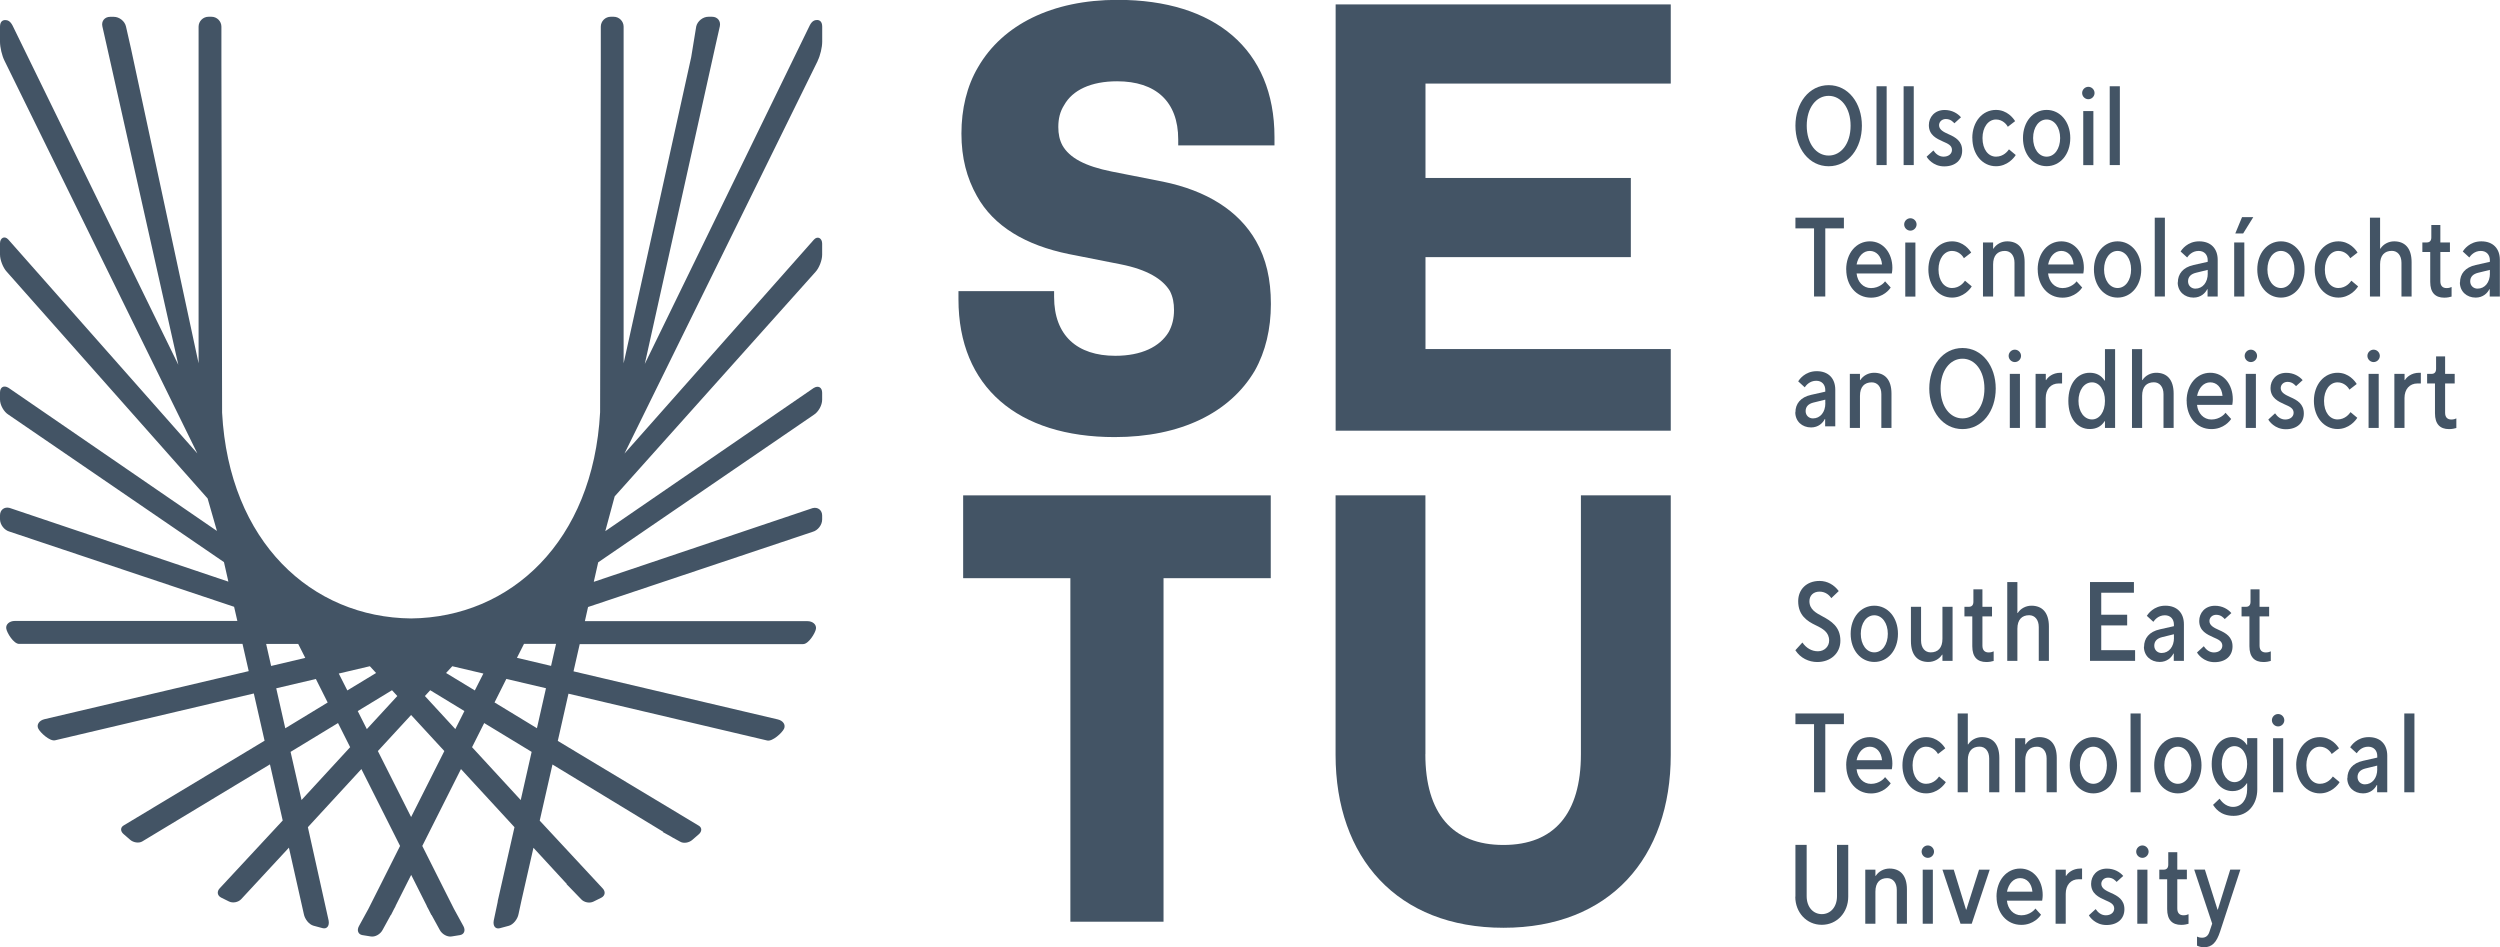 <?xml version="1.0" encoding="UTF-8"?>
<svg id="Layer_2" xmlns="http://www.w3.org/2000/svg" viewBox="0 0 362.56 137.39">
  <defs>
    <style>
      .cls-1 {
        fill: #435465;
      }
    </style>
  </defs>
  <g id="Layer_1-2" data-name="Layer_1">
    <g>
      <g>
        <path class="cls-1" d="M268.38,18.23c0-2.61-1.39-4.33-3.18-4.33s-3.18,1.71-3.18,4.33,1.39,4.33,3.18,4.33,3.18-1.71,3.18-4.33M260.38,18.23c0-3.27,1.96-5.88,4.82-5.88s4.82,2.61,4.82,5.88-1.96,5.88-4.82,5.88-4.82-2.61-4.82-5.88"/>
        <rect class="cls-1" x="272.14" y="12.51" width="1.47" height="11.43"/>
        <rect class="cls-1" x="276.07" y="12.51" width="1.47" height="11.43"/>
        <g>
          <path class="cls-1" d="M279.41,22.72l.98-.9c.33.49.82.9,1.47.9.73,0,1.22-.41,1.22-.98,0-.65-.57-.9-1.31-1.22-.9-.41-2.04-.91-2.04-2.37,0-1.14.82-2.2,2.29-2.2,1.06,0,1.88.49,2.37,1.06l-.96.87c-.16-.16-.51-.62-1.24-.62-.57,0-.98.41-.98.9,0,.65.65.98,1.39,1.31,1.01.44,1.96,1,1.96,2.37s-.98,2.29-2.61,2.29-2.45-1.22-2.53-1.39"/>
          <path class="cls-1" d="M286.03,20.02c0-2.37,1.47-4.08,3.43-4.08,1.63,0,2.53,1.22,2.78,1.63l-1.06.82c-.16-.33-.74-1.06-1.71-1.06-1.14,0-1.96,1.14-1.96,2.69,0,1.67.85,2.7,1.96,2.7s1.71-.82,1.88-1.06l.98.82c-.24.41-1.22,1.63-2.86,1.63-1.96,0-3.43-1.71-3.43-4.08"/>
          <path class="cls-1" d="M298.77,20.02c0-1.55-.82-2.69-1.96-2.69s-1.96,1.14-1.96,2.69.82,2.7,1.96,2.7,1.96-1.14,1.96-2.7M293.38,20.02c0-2.37,1.47-4.08,3.43-4.08s3.43,1.71,3.43,4.08-1.47,4.08-3.43,4.08-3.43-1.71-3.43-4.08"/>
          <path class="cls-1" d="M302.12,16.11h1.47v7.84h-1.47v-7.84ZM301.96,13.49c0-.49.41-.9.9-.9s.9.41.9.9-.41.9-.9.9-.9-.41-.9-.9"/>
        </g>
        <rect class="cls-1" x="305.96" y="12.51" width="1.47" height="11.43"/>
      </g>
      <g>
        <polygon class="cls-1" points="263.08 33.12 260.38 33.12 260.38 31.57 267.41 31.57 267.41 33.12 264.71 33.12 264.71 43 263.08 43 263.08 33.12"/>
        <g>
          <path class="cls-1" d="M272.94,38.35c-.11-1.24-.85-1.96-1.78-1.96s-1.67.75-1.91,1.96h3.69ZM267.74,39.08c0-2.37,1.47-4.08,3.43-4.08s3.27,1.72,3.27,3.84c0,.41-.08.82-.08.82h-5.11c.13,1.22.95,2.12,2.09,2.12,1.22,0,1.96-.82,2.04-.98l.82.9c-.16.24-1.06,1.47-2.86,1.47-2.17,0-3.59-1.8-3.59-4.08"/>
          <path class="cls-1" d="M276.31,35.17h1.47v7.84h-1.47v-7.84ZM276.15,32.55c0-.49.41-.9.9-.9s.9.41.9.9-.41.9-.9.9-.9-.41-.9-.9"/>
          <path class="cls-1" d="M279.66,39.08c0-2.37,1.47-4.08,3.43-4.08,1.64,0,2.53,1.22,2.78,1.63l-1.06.82c-.16-.33-.74-1.06-1.72-1.06-1.14,0-1.96,1.14-1.96,2.69,0,1.67.85,2.69,1.96,2.69s1.72-.82,1.88-1.06l.98.82c-.24.41-1.22,1.63-2.86,1.63-1.96,0-3.43-1.71-3.43-4.08"/>
          <path class="cls-1" d="M287.58,35.16h1.47v.9h.05c.41-.65,1.18-1.06,1.99-1.06,1.55,0,2.53.98,2.53,3.02v4.98h-1.47v-4.9c0-1.06-.57-1.71-1.39-1.71-1.06,0-1.71.65-1.71,1.96v4.65h-1.47v-7.84Z"/>
          <path class="cls-1" d="M300.72,38.35c-.11-1.24-.85-1.96-1.78-1.96s-1.67.75-1.91,1.96h3.69ZM295.51,39.08c0-2.37,1.47-4.08,3.43-4.08s3.27,1.72,3.27,3.84c0,.41-.08.82-.08.82h-5.11c.13,1.22.95,2.12,2.09,2.12,1.22,0,1.96-.82,2.04-.98l.82.9c-.16.24-1.06,1.47-2.86,1.47-2.17,0-3.59-1.8-3.59-4.08"/>
          <path class="cls-1" d="M309.06,39.08c0-1.55-.82-2.69-1.96-2.69s-1.96,1.14-1.96,2.69.82,2.69,1.96,2.69,1.96-1.14,1.96-2.69M303.67,39.08c0-2.37,1.47-4.08,3.43-4.08s3.43,1.72,3.43,4.08-1.47,4.08-3.43,4.08-3.43-1.71-3.43-4.08"/>
        </g>
        <rect class="cls-1" x="312.49" y="31.57" width="1.47" height="11.43"/>
        <path class="cls-1" d="M320.17,39.66v-.52l-1.71.42c-.73.18-1.14.59-1.14,1.24s.49,1.06,1.06,1.06c1.06,0,1.8-.9,1.8-2.2M315.84,40.96c0-1.22.73-2.19,2.29-2.53l2.04-.46v-.24c0-.77-.49-1.34-1.31-1.34-.98,0-1.5.7-1.67.95l-.95-.87c.16-.25.98-1.47,2.69-1.47s2.69,1.06,2.69,2.69v5.31h-1.47v-1.06h-.05c-.28.57-.93,1.22-1.99,1.22-1.31,0-2.29-.9-2.29-2.2"/>
        <path class="cls-1" d="M325.15,31.49h1.63l-1.47,2.37h-1.14l.98-2.37ZM324.01,35.16h1.47v7.84h-1.47v-7.84Z"/>
        <path class="cls-1" d="M332.75,39.08c0-1.55-.82-2.69-1.96-2.69s-1.96,1.14-1.96,2.69.82,2.69,1.96,2.69,1.96-1.14,1.96-2.69M327.36,39.08c0-2.37,1.47-4.08,3.43-4.08s3.43,1.72,3.43,4.08-1.47,4.08-3.43,4.08-3.43-1.71-3.43-4.08"/>
        <path class="cls-1" d="M335.69,39.08c0-2.37,1.47-4.08,3.43-4.08,1.64,0,2.53,1.22,2.78,1.63l-1.06.82c-.16-.33-.74-1.06-1.72-1.06-1.14,0-1.96,1.14-1.96,2.69,0,1.67.85,2.69,1.96,2.69s1.72-.82,1.88-1.06l.98.82c-.24.41-1.22,1.63-2.86,1.63-1.96,0-3.43-1.71-3.43-4.08"/>
        <path class="cls-1" d="M343.7,31.57h1.47v4.49h.05c.41-.65,1.18-1.06,1.99-1.06,1.55,0,2.53.98,2.53,3.02v4.98h-1.47v-4.9c0-1.06-.57-1.72-1.39-1.72-1.06,0-1.71.65-1.71,1.96v4.66h-1.47v-11.43Z"/>
        <path class="cls-1" d="M352.44,40.88v-4.33h-1.14v-1.39h.65c.41,0,.65-.24.65-.73v-1.8h1.31v2.53h1.39v1.39h-1.39v4.25c0,.65.33.98.9.98.33,0,.57-.08.73-.16v1.39c-.24.08-.65.16-1.06.16-1.31,0-2.04-.73-2.04-2.29"/>
        <path class="cls-1" d="M361.09,39.66v-.52l-1.71.42c-.73.18-1.14.59-1.14,1.24s.49,1.06,1.06,1.06c1.06,0,1.8-.9,1.8-2.2M356.76,40.96c0-1.22.73-2.19,2.29-2.53l2.04-.46v-.24c0-.77-.49-1.34-1.31-1.34-.98,0-1.5.7-1.67.95l-.95-.87c.16-.25.98-1.47,2.69-1.47s2.69,1.06,2.69,2.69v5.31h-1.47v-1.06h-.05c-.28.57-.93,1.22-1.99,1.22-1.31,0-2.29-.9-2.29-2.2"/>
      </g>
      <g>
        <path class="cls-1" d="M260.38,94.29l1.01-1.11c.57.82,1.36,1.27,2.25,1.27.98,0,1.63-.73,1.63-1.55,0-1.21-.9-1.72-1.94-2.22-1.26-.6-2.55-1.45-2.55-3.49,0-1.71,1.22-2.94,3.1-2.94,1.14,0,2.12.57,2.78,1.47l-1.08,1.03c-.23-.38-.8-.95-1.7-.95s-1.47.57-1.47,1.39c0,1.21.98,1.71,1.93,2.22,1.18.64,2.56,1.45,2.56,3.5,0,1.88-1.47,3.1-3.35,3.1-1.22,0-2.45-.57-3.18-1.71"/>
        <path class="cls-1" d="M273.78,91.92c0-1.55-.82-2.69-1.96-2.69s-1.96,1.14-1.96,2.69.82,2.69,1.96,2.69,1.96-1.14,1.96-2.69M268.39,91.92c0-2.37,1.47-4.08,3.43-4.08s3.43,1.71,3.43,4.08-1.47,4.08-3.43,4.08-3.43-1.71-3.43-4.08"/>
        <path class="cls-1" d="M277.13,92.98v-4.98h1.47v4.9c0,1.06.57,1.71,1.39,1.71,1.06,0,1.71-.65,1.71-1.96v-4.65h1.47v7.84h-1.47v-.9h-.05c-.41.65-1.18,1.06-1.99,1.06-1.55,0-2.53-.98-2.53-3.02"/>
        <path class="cls-1" d="M286.03,93.72v-4.33h-1.14v-1.39h.65c.41,0,.65-.24.65-.73v-1.8h1.31v2.53h1.39v1.39h-1.39v4.25c0,.65.33.98.9.98.33,0,.57-.08.73-.16v1.39c-.24.08-.65.16-1.06.16-1.31,0-2.04-.73-2.04-2.29"/>
        <path class="cls-1" d="M291.1,84.41h1.47v4.49h.05c.41-.65,1.18-1.06,1.99-1.06,1.55,0,2.53.98,2.53,3.02v4.98h-1.47v-4.9c0-1.06-.57-1.72-1.39-1.72-1.06,0-1.71.65-1.71,1.96v4.66h-1.47v-11.43Z"/>
        <polygon class="cls-1" points="303.1 84.41 309.47 84.41 309.47 85.96 304.73 85.96 304.73 89.15 308.49 89.15 308.49 90.7 304.73 90.7 304.73 94.29 309.64 94.29 309.64 95.84 303.1 95.84 303.1 84.41"/>
        <g>
          <path class="cls-1" d="M315.27,92.5v-.52l-1.71.42c-.73.18-1.14.59-1.14,1.24s.49,1.06,1.06,1.06c1.06,0,1.8-.9,1.8-2.2M310.94,93.8c0-1.22.73-2.19,2.29-2.53l2.04-.46v-.24c0-.77-.49-1.34-1.31-1.34-.98,0-1.5.7-1.67.95l-.95-.87c.16-.24.98-1.47,2.69-1.47s2.69,1.06,2.69,2.69v5.31h-1.47v-1.06h-.05c-.28.57-.93,1.22-1.99,1.22-1.31,0-2.29-.9-2.29-2.2"/>
          <path class="cls-1" d="M318.62,94.62l.98-.9c.33.49.82.9,1.47.9.73,0,1.22-.41,1.22-.98,0-.65-.57-.9-1.31-1.22-.9-.41-2.04-.91-2.04-2.37,0-1.14.82-2.2,2.29-2.2,1.06,0,1.88.49,2.37,1.06l-.96.87c-.16-.16-.51-.62-1.24-.62-.57,0-.98.41-.98.9,0,.65.65.98,1.39,1.31,1.01.44,1.96,1,1.96,2.37s-.98,2.29-2.61,2.29-2.45-1.22-2.53-1.39"/>
          <path class="cls-1" d="M326.22,93.72v-4.33h-1.14v-1.39h.65c.41,0,.65-.24.65-.73v-1.8h1.31v2.53h1.39v1.39h-1.39v4.25c0,.65.33.98.9.98.33,0,.57-.08.73-.16v1.39c-.24.08-.65.16-1.06.16-1.31,0-2.04-.73-2.04-2.29"/>
        </g>
      </g>
      <g>
        <polygon class="cls-1" points="263.08 105.02 260.38 105.02 260.38 103.47 267.41 103.47 267.41 105.02 264.71 105.02 264.71 114.9 263.08 114.9 263.08 105.02"/>
        <g>
          <path class="cls-1" d="M272.94,110.25c-.11-1.24-.85-1.96-1.78-1.96s-1.67.75-1.91,1.96h3.69ZM267.74,110.98c0-2.37,1.47-4.08,3.43-4.08s3.27,1.71,3.27,3.84c0,.41-.08.82-.08.82h-5.11c.13,1.22.95,2.12,2.09,2.12,1.22,0,1.96-.82,2.04-.98l.82.9c-.16.25-1.06,1.47-2.86,1.47-2.17,0-3.59-1.8-3.59-4.08"/>
          <path class="cls-1" d="M275.9,110.98c0-2.37,1.47-4.08,3.43-4.08,1.64,0,2.53,1.22,2.78,1.63l-1.06.82c-.16-.33-.74-1.06-1.72-1.06-1.14,0-1.96,1.14-1.96,2.69,0,1.67.85,2.69,1.96,2.69s1.72-.82,1.88-1.06l.98.82c-.24.41-1.22,1.63-2.86,1.63-1.96,0-3.43-1.72-3.43-4.08"/>
          <path class="cls-1" d="M283.91,103.47h1.47v4.49h.05c.41-.65,1.18-1.06,1.99-1.06,1.55,0,2.53.98,2.53,3.02v4.98h-1.47v-4.9c0-1.06-.57-1.72-1.39-1.72-1.06,0-1.71.65-1.71,1.96v4.66h-1.47v-11.43Z"/>
          <path class="cls-1" d="M292.24,107.06h1.47v.9h.05c.41-.65,1.18-1.06,1.99-1.06,1.55,0,2.53.98,2.53,3.02v4.98h-1.47v-4.9c0-1.06-.57-1.71-1.39-1.71-1.06,0-1.71.65-1.71,1.96v4.65h-1.47v-7.84Z"/>
          <path class="cls-1" d="M305.55,110.98c0-1.55-.82-2.69-1.96-2.69s-1.96,1.14-1.96,2.69.82,2.69,1.96,2.69,1.96-1.14,1.96-2.69M300.16,110.98c0-2.37,1.47-4.08,3.43-4.08s3.43,1.71,3.43,4.08-1.47,4.08-3.43,4.08-3.43-1.72-3.43-4.08"/>
        </g>
        <rect class="cls-1" x="308.98" y="103.47" width="1.47" height="11.43"/>
        <g>
          <path class="cls-1" d="M317.8,110.98c0-1.55-.82-2.69-1.96-2.69s-1.96,1.14-1.96,2.69.82,2.69,1.96,2.69,1.96-1.14,1.96-2.69M312.41,110.98c0-2.37,1.47-4.08,3.43-4.08s3.43,1.71,3.43,4.08-1.47,4.08-3.43,4.08-3.43-1.72-3.43-4.08"/>
          <path class="cls-1" d="M325.89,110.82c0-1.53-.77-2.61-1.83-2.61s-1.85,1.06-1.85,2.61.82,2.61,1.85,2.61,1.83-1.08,1.83-2.61M320.94,116.73l.95-.9c.16.24.82,1.19,1.96,1.19,1.23,0,2.04-1.06,2.04-2.53v-.9h-.05c-.31.49-.93,1.14-2.07,1.14-1.8,0-3.02-1.63-3.02-3.92s1.22-3.92,3.02-3.92c1.14,0,1.76.65,2.07,1.14h.05v-.98h1.47v7.43c0,2.2-1.39,3.84-3.43,3.84s-2.74-1.27-2.99-1.6"/>
          <path class="cls-1" d="M329.65,107.06h1.47v7.84h-1.47v-7.84ZM329.48,104.45c0-.49.41-.9.9-.9s.9.41.9.9-.41.9-.9.9-.9-.41-.9-.9"/>
          <path class="cls-1" d="M333,110.98c0-2.37,1.47-4.08,3.43-4.08,1.63,0,2.53,1.22,2.78,1.63l-1.06.82c-.16-.33-.74-1.06-1.71-1.06-1.14,0-1.96,1.14-1.96,2.69,0,1.67.85,2.69,1.96,2.69s1.71-.82,1.88-1.06l.98.82c-.24.41-1.22,1.63-2.86,1.63-1.96,0-3.43-1.72-3.43-4.08"/>
          <path class="cls-1" d="M344.75,111.55v-.52l-1.71.42c-.73.18-1.14.59-1.14,1.24s.49,1.06,1.06,1.06c1.06,0,1.8-.9,1.8-2.2M340.43,112.86c0-1.22.73-2.19,2.29-2.53l2.04-.46v-.24c0-.77-.49-1.34-1.31-1.34-.98,0-1.5.7-1.67.95l-.95-.87c.16-.24.98-1.47,2.69-1.47s2.69,1.06,2.69,2.69v5.31h-1.47v-1.06h-.05c-.28.57-.93,1.22-1.99,1.22-1.31,0-2.29-.9-2.29-2.2"/>
        </g>
        <rect class="cls-1" x="348.68" y="103.47" width="1.47" height="11.43"/>
      </g>
      <g>
        <g>
          <path class="cls-1" d="M260.38,130.04v-7.51h1.63v7.43c0,1.63.98,2.61,2.2,2.61s2.2-.98,2.2-2.61v-7.43h1.63v7.51c0,2.29-1.63,4.08-3.84,4.08s-3.84-1.8-3.84-4.08"/>
          <path class="cls-1" d="M270.51,126.12h1.47v.9h.05c.41-.65,1.18-1.06,1.99-1.06,1.55,0,2.53.98,2.53,3.02v4.98h-1.47v-4.9c0-1.06-.57-1.71-1.39-1.71-1.06,0-1.71.65-1.71,1.96v4.65h-1.47v-7.84Z"/>
          <path class="cls-1" d="M278.84,126.12h1.47v7.84h-1.47v-7.84ZM278.68,123.51c0-.49.41-.9.9-.9s.9.41.9.9-.41.9-.9.9-.9-.41-.9-.9"/>
        </g>
        <polygon class="cls-1" points="281.7 126.12 283.34 126.12 285.12 131.92 285.17 131.92 287.01 126.12 288.56 126.12 285.95 133.96 284.32 133.96 281.7 126.12"/>
        <g>
          <path class="cls-1" d="M294.75,129.31c-.11-1.24-.85-1.96-1.78-1.96s-1.66.75-1.91,1.96h3.69ZM289.54,130.04c0-2.37,1.47-4.08,3.43-4.08s3.27,1.72,3.27,3.84c0,.41-.08.82-.08.82h-5.11c.13,1.22.95,2.12,2.09,2.12,1.22,0,1.96-.82,2.04-.98l.82.9c-.16.24-1.06,1.47-2.86,1.47-2.17,0-3.59-1.8-3.59-4.08"/>
          <path class="cls-1" d="M298.12,126.12h1.47v.9h.05c.24-.41.93-1.06,2.07-1.06h.24v1.55h-.49c-1.14,0-1.88.83-1.88,2.12v4.33h-1.47v-7.84Z"/>
          <path class="cls-1" d="M302.94,132.74l.98-.9c.33.49.82.9,1.47.9.73,0,1.22-.41,1.22-.98,0-.65-.57-.9-1.31-1.22-.9-.41-2.04-.91-2.04-2.37,0-1.14.82-2.2,2.29-2.2,1.06,0,1.88.49,2.37,1.06l-.96.87c-.16-.16-.51-.62-1.24-.62-.57,0-.98.41-.98.9,0,.65.65.98,1.39,1.31,1.01.44,1.96,1,1.96,2.37s-.98,2.29-2.61,2.29-2.45-1.22-2.53-1.39"/>
          <path class="cls-1" d="M309.96,126.12h1.47v7.84h-1.47v-7.84ZM309.8,123.51c0-.49.41-.9.9-.9s.9.41.9.9-.41.9-.9.9-.9-.41-.9-.9"/>
          <path class="cls-1" d="M314.29,131.84v-4.33h-1.14v-1.39h.65c.41,0,.65-.24.65-.73v-1.8h1.31v2.53h1.39v1.39h-1.39v4.25c0,.65.33.98.9.98.33,0,.57-.08.73-.16v1.39c-.24.08-.65.16-1.06.16-1.31,0-2.04-.73-2.04-2.29"/>
          <path class="cls-1" d="M318.62,137.14v-1.31c.16.08.41.16.73.16.49,0,.87-.24,1.06-.83l.41-1.21-2.61-7.84h1.55l1.83,5.8h.05l1.8-5.8h1.47l-2.94,8.98c-.51,1.55-1.14,2.29-2.37,2.29-.41,0-.82-.16-.98-.24"/>
        </g>
      </g>
      <polygon class="cls-1" points="155.23 133.67 155.23 83.85 139.68 83.85 139.68 71.84 184.29 71.84 184.29 83.85 168.74 83.85 168.74 133.67 155.23 133.67"/>
      <g>
        <path class="cls-1" d="M206.71,109.38c0,8.57,3.91,13.16,11.32,13.16s11.24-4.59,11.24-13.16v-37.54h13.03v37.63c0,14.92-8.85,25.08-24.26,25.08s-24.35-10.16-24.35-25.08v-37.63h13.03v37.54Z"/>
        <path class="cls-1" d="M139,43.41v-1.19h13.87v.85c0,5.6,3.36,8.53,8.87,8.53,3.79,0,6.46-1.3,7.75-3.45.52-.94.77-1.99.77-3.18,0-1.03-.16-1.9-.59-2.76-1.05-1.73-3.27-3.11-7.15-3.88l-7.5-1.48c-6.28-1.28-10.93-4.04-13.35-8.43-1.46-2.6-2.24-5.51-2.24-9.05s.78-6.88,2.42-9.64c3.54-6.12,10.69-9.75,20.24-9.75,14.05,0,22.74,7.15,22.74,19.9v1.21h-13.96v-.87c0-5.51-3.27-8.43-8.86-8.43-3.8,0-6.47,1.28-7.68,3.45-.6.94-.85,1.97-.85,3.18,0,1.03.18,1.88.6,2.67,1.03,1.81,3.27,3.01,7.15,3.79l7.4,1.46c6.38,1.3,11.03,4.23,13.53,8.63,1.46,2.58,2.15,5.51,2.15,9.12s-.78,6.9-2.33,9.66c-3.61,6.12-10.76,9.64-20.33,9.64-14.03,0-22.65-7.24-22.65-19.99"/>
      </g>
      <polygon class="cls-1" points="206.73 25.81 236.51 25.81 236.51 37.29 206.73 37.29 206.73 50.62 242.3 50.62 242.3 62.46 193.7 62.46 193.7 .64 242.3 .64 242.3 12.12 206.73 12.12 206.73 25.81"/>
      <path class="cls-1" d="M79.92,96.57l-4.95-1.17,1.02-2.02h4.65l-.72,3.18ZM77.87,105.61l-6.15-3.74,1.71-3.41,5.75,1.35-1.31,5.79ZM75.51,116.02l-7.05-7.66,1.76-3.5,6.88,4.18-1.58,6.98ZM66.04,105.74l-4.42-4.8.77-.84,4.96,3.02-1.32,2.62ZM59.62,118.49l-4.82-9.57,4.82-5.23,4.82,5.23-4.82,9.57ZM51.88,103.12l4.97-3.02.77.84-4.42,4.8-1.32-2.62ZM43.73,116.02l-1.59-6.98,6.88-4.18,1.76,3.5-7.05,7.66ZM41.37,105.61l-1.31-5.79,5.75-1.35,1.71,3.41-6.15,3.74ZM38.6,93.39h4.65l1.02,2.02-4.95,1.17-.72-3.18ZM53.64,96.62l.9.98-4.17,2.53-1.24-2.45,4.5-1.06ZM65.6,96.62l4.5,1.06-1.24,2.45-4.17-2.53.9-.98ZM118.59,8.79c.36-.71.65-1.93.65-2.73v-2.19c0-.79-.42-.97-.74-.97s-.73.1-1.08.81l-23.91,49.07,10.27-46.25.61-2.7c.17-.77-.33-1.4-1.12-1.4h-.54c-.79,0-1.58.63-1.76,1.4l-.73,4.46-9.8,44.4V3.87c0-.79-.65-1.44-1.44-1.44h-.43c-.79,0-1.44.65-1.44,1.44v5.11l-.1,50.81c-1.01,18.76-12.99,29.75-27.41,29.9-14.42-.14-26.4-11.08-27.41-29.84l-.1-50.86V3.87c0-.79-.65-1.44-1.44-1.44h-.43c-.79,0-1.44.65-1.44,1.44v48.82L19,7.06l-.73-3.22c-.17-.77-.97-1.4-1.76-1.4h-.54c-.79,0-1.3.63-1.12,1.4l.61,2.7,10.4,46.36L1.83,3.72c-.36-.71-.76-.81-1.08-.81s-.75.17-.75.97v2.19c0,.79.29,2.02.65,2.73l27.97,56.96L1.19,34.72c-.54-.58-1.19-.21-1.19.58v1.61c0,.79.44,1.92.98,2.5l29.13,32.88,1.35,4.71L1.23,56.24c-.68-.41-1.23-.1-1.23.7v1.01c0,.79.56,1.78,1.23,2.19l31.25,21.38.64,2.83L1.39,73.66c-.77-.2-1.39.29-1.39,1.08v.56c0,.79.63,1.6,1.39,1.8l32.56,10.9.47,2.05H2.16c-.79,0-1.36.5-1.25,1.12.1.62,1.07,2.21,1.86,2.21h32.4l.9,3.95-29.62,6.97c-.77.18-1.18.8-.9,1.36.27.57,1.67,1.88,2.44,1.7l28.82-6.79,1.56,6.85-20.44,12.29c-.48.28-.49.83-.02,1.24l.97.84c.47.41,1.25.52,1.73.25l18.54-11.19,1.85,8.14-9.15,9.85c-.43.46-.33,1.05.22,1.33l1.13.56c.55.28,1.35.13,1.78-.33l6.92-7.47,2.16,9.61c.14.77.77,1.54,1.41,1.71l1.3.35c.64.17,1.03-.32.89-1.1l-3.01-13.54,7.76-8.43,5.61,11.15-2.91,5.79-1.69,3.35-1.37,2.5c-.33.61-.1,1.19.5,1.29l1.24.2c.61.1,1.36-.32,1.69-.94l1.19-2.17s.02,0,.03,0l.44-.87.23-.42h-.02l.2-.4,1.68-3.34.4-.79.4.79,1.68,3.34.2.4h-.02l.23.42.44.87s.02,0,.03,0l1.19,2.17c.33.62,1.09,1.03,1.69.94l1.24-.2c.6-.1.83-.67.5-1.29l-1.37-2.5-1.69-3.35-2.91-5.79,5.61-11.15,7.76,8.43-2.44,10.76s.01,0,.02,0l-.59,2.79c-.14.78.25,1.27.89,1.1l1.3-.35c.63-.17,1.27-.94,1.41-1.71l.45-2.08,1.71-7.52.98,1.06,2.09,2.27,1.77,1.92s-.03.01-.04.02l1.12,1.15.18.19s0,0,0,0l.83.86c.43.46,1.22.61,1.78.33l1.13-.56c.55-.28.65-.87.22-1.33l-9.15-9.85,1.85-8.14,16.06,9.76s-.03.03-.05.04l1.23.68.24.15h.01s1.04.57,1.04.57c.48.28,1.25.16,1.73-.25l.97-.84c.47-.41.46-.97-.02-1.24l-20.44-12.29,1.55-6.85,28.82,6.79c.77.18,2.17-1.13,2.44-1.7.27-.57-.13-1.18-.91-1.36l-29.62-6.97.9-3.95h32.4c.79,0,1.76-1.6,1.86-2.21.1-.62-.46-1.12-1.25-1.12h-32.26l.46-2.05,32.56-10.9c.77-.2,1.39-1.01,1.39-1.8v-.56c0-.79-.63-1.28-1.39-1.08l-31.73,10.69.64-2.83,31.25-21.38c.68-.41,1.23-1.39,1.23-2.19v-1.01c0-.79-.55-1.11-1.23-.7l-30.22,20.76,1.36-5.04,29.12-32.55c.54-.58.97-1.71.97-2.5v-1.61c0-.79-.66-1.16-1.19-.58l-27.48,31.03,28.03-56.96Z"/>
      <g>
        <path class="cls-1" d="M268.27,54.22h1.47v.9h.05c.41-.65,1.18-1.06,1.99-1.06,1.55,0,2.53.98,2.53,3.02v4.98h-1.47v-4.9c0-1.06-.57-1.71-1.39-1.71-1.06,0-1.71.65-1.71,1.96v4.65h-1.47v-7.84Z"/>
        <path class="cls-1" d="M287.79,56.35c0-2.61-1.39-4.33-3.18-4.33s-3.18,1.71-3.18,4.33,1.39,4.33,3.18,4.33,3.18-1.71,3.18-4.33M279.79,56.35c0-3.27,1.96-5.88,4.82-5.88s4.82,2.61,4.82,5.88-1.96,5.88-4.82,5.88-4.82-2.61-4.82-5.88"/>
        <path class="cls-1" d="M291.47,54.22h1.47v7.84h-1.47v-7.84ZM291.3,51.61c0-.49.41-.9.9-.9s.9.41.9.9-.41.9-.9.9-.9-.41-.9-.9"/>
        <path class="cls-1" d="M295.22,54.22h1.47v.9h.05c.24-.41.93-1.06,2.07-1.06h.24v1.55h-.49c-1.14,0-1.88.83-1.88,2.12v4.33h-1.47v-7.84Z"/>
        <path class="cls-1" d="M305.27,58.14c0-1.63-.82-2.69-1.88-2.69-1.14,0-1.96,1.14-1.96,2.69s.82,2.69,1.96,2.69c1.06,0,1.88-1.06,1.88-2.69M299.96,58.14c0-2.53,1.31-4.08,3.1-4.08.9,0,1.63.33,2.16,1.14h.05v-4.57h1.47v11.43h-1.47v-.98h-.05c-.52.82-1.26,1.14-2.16,1.14-1.8,0-3.1-1.55-3.1-4.08"/>
        <path class="cls-1" d="M309.19,50.63h1.47v4.49h.05c.41-.65,1.18-1.06,1.99-1.06,1.55,0,2.53.98,2.53,3.02v4.98h-1.47v-4.9c0-1.06-.57-1.72-1.39-1.72-1.06,0-1.71.65-1.71,1.96v4.66h-1.47v-11.43Z"/>
        <path class="cls-1" d="M322.32,57.41c-.11-1.24-.85-1.96-1.78-1.96s-1.66.75-1.91,1.96h3.69ZM317.11,58.14c0-2.37,1.47-4.08,3.43-4.08s3.27,1.71,3.27,3.84c0,.41-.08.82-.08.82h-5.11c.13,1.22.95,2.12,2.09,2.12,1.22,0,1.96-.82,2.04-.98l.82.9c-.16.25-1.06,1.47-2.86,1.47-2.17,0-3.59-1.8-3.59-4.08"/>
        <path class="cls-1" d="M325.69,54.22h1.47v7.84h-1.47v-7.84ZM325.53,51.61c0-.49.41-.9.9-.9s.9.41.9.9-.41.9-.9.9-.9-.41-.9-.9"/>
        <path class="cls-1" d="M328.96,60.84l.98-.9c.33.49.82.9,1.47.9.73,0,1.22-.41,1.22-.98,0-.65-.57-.9-1.31-1.22-.9-.41-2.04-.91-2.04-2.37,0-1.14.82-2.2,2.29-2.2,1.06,0,1.88.49,2.37,1.06l-.96.87c-.16-.16-.51-.62-1.24-.62-.57,0-.98.41-.98.9,0,.65.66.98,1.39,1.31,1.01.44,1.96,1,1.96,2.37s-.98,2.29-2.61,2.29-2.45-1.22-2.53-1.39"/>
        <path class="cls-1" d="M335.57,58.14c0-2.37,1.47-4.08,3.43-4.08,1.64,0,2.53,1.22,2.78,1.63l-1.06.82c-.16-.33-.74-1.06-1.72-1.06-1.14,0-1.96,1.14-1.96,2.69,0,1.67.85,2.69,1.96,2.69s1.72-.82,1.88-1.06l.98.82c-.24.41-1.22,1.63-2.86,1.63-1.96,0-3.43-1.72-3.43-4.08"/>
        <path class="cls-1" d="M343.5,54.22h1.47v7.84h-1.47v-7.84ZM343.33,51.61c0-.49.41-.9.9-.9s.9.41.9.9-.41.9-.9.9-.9-.41-.9-.9"/>
        <path class="cls-1" d="M347.25,54.22h1.47v.9h.05c.24-.41.93-1.06,2.07-1.06h.24v1.55h-.49c-1.14,0-1.88.83-1.88,2.12v4.33h-1.47v-7.84Z"/>
        <path class="cls-1" d="M353.13,59.94v-4.33h-1.14v-1.39h.65c.41,0,.65-.24.65-.73v-1.8h1.31v2.53h1.39v1.39h-1.39v4.25c0,.65.33.98.9.98.33,0,.57-.08.73-.16v1.39c-.24.08-.65.16-1.06.16-1.31,0-2.04-.73-2.04-2.29"/>
        <path class="cls-1" d="M264.71,58.48v-.52l-1.71.42c-.73.18-1.14.59-1.14,1.24s.49,1.06,1.06,1.06c1.06,0,1.8-.9,1.8-2.2M260.38,59.79c0-1.22.73-2.19,2.29-2.53l2.04-.46v-.24c0-.77-.49-1.34-1.31-1.34-.98,0-1.5.7-1.67.95l-.95-.87c.16-.25.98-1.47,2.69-1.47s2.69,1.06,2.69,2.69v5.31h-1.47v-1.06h-.05c-.28.57-.93,1.22-1.99,1.22-1.31,0-2.29-.9-2.29-2.2"/>
      </g>
    </g>
  </g>
</svg>